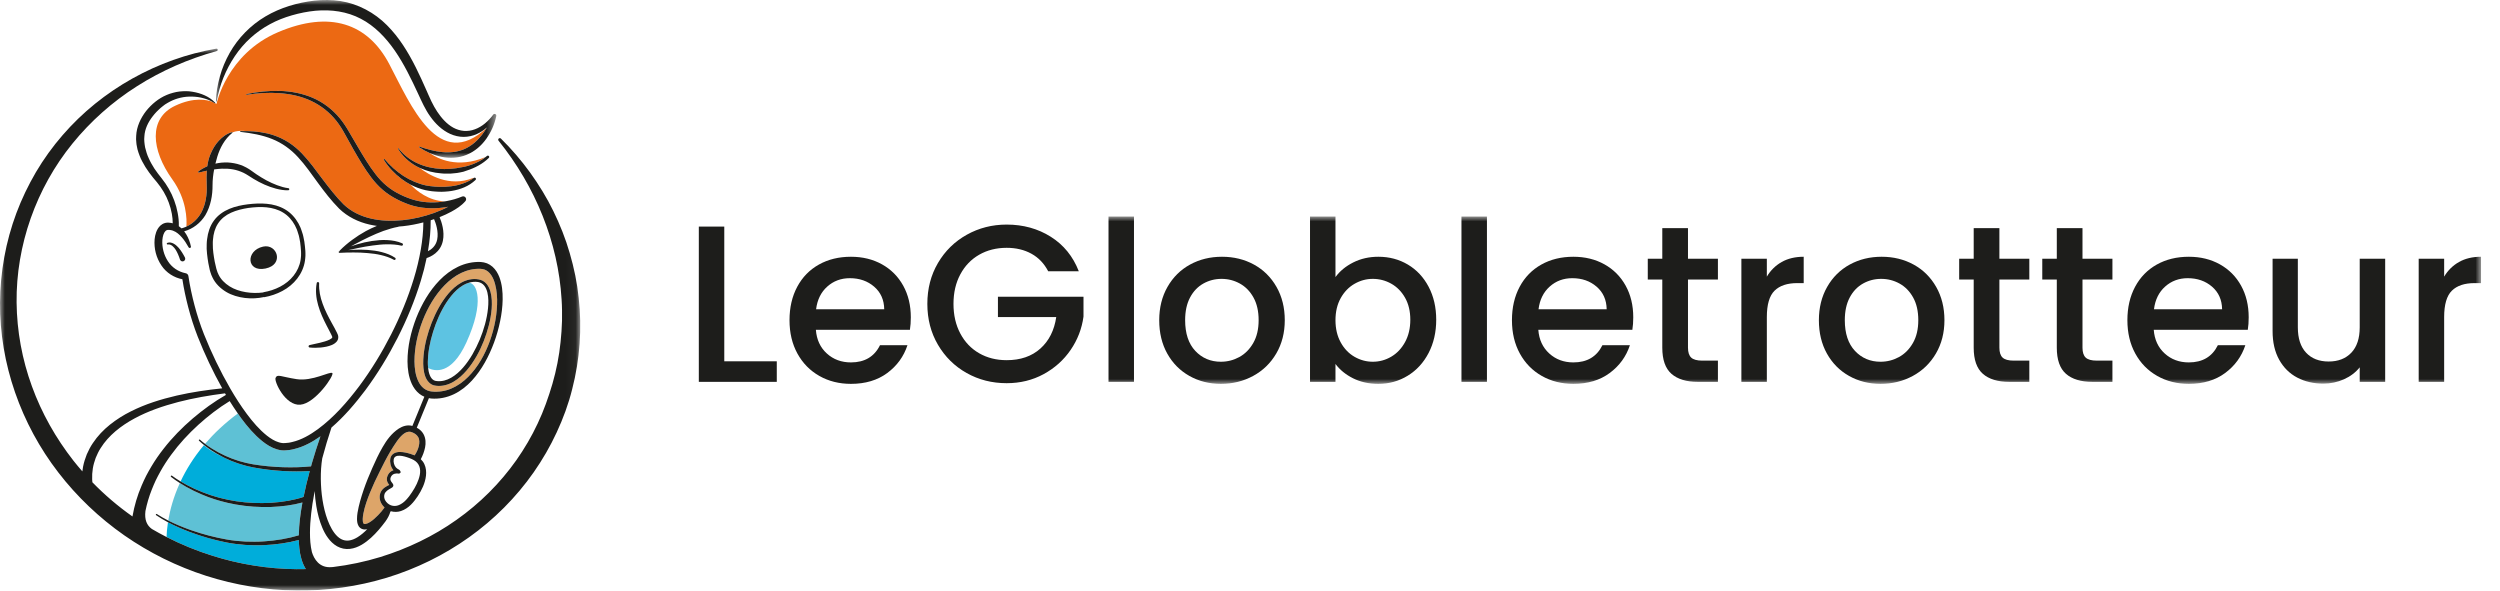<?xml version="1.0" encoding="UTF-8"?>
<svg width="254px" height="60px" viewBox="0 0 254 60" version="1.1" xmlns="http://www.w3.org/2000/svg" xmlns:xlink="http://www.w3.org/1999/xlink">
    <title>LOGO fr@1x</title>
    <defs>
        <polygon id="path-1" points="-7.02774153e-15 0 28.485 0 28.485 16.032 -7.02774153e-15 16.032"></polygon>
        <polygon id="path-3" points="8.71497428e-16 0 58.954 0 58.954 55.059 8.71497428e-16 55.059"></polygon>
        <polygon id="path-5" points="0 17 181.071 17 181.071 0 0 0"></polygon>
    </defs>
    <g id="LOGO-fr" stroke="none" stroke-width="1" fill="none" fill-rule="evenodd">
        <g id="Group-49" transform="translate(0, 0)">
            <path d="M21.811,10.488 L21.809,10.487 C21.743,10.441 21.674,10.4 21.605,10.359 C20.998,10.119 19.702,9.85 17.796,10.745 C15.076,12.023 15.354,15.227 17.507,18.225 C18.98,20.276 18.991,22.301 18.938,23.02 C19.135,22.924 19.328,22.821 19.5,22.688 C19.887,22.405 20.2,22.036 20.436,21.623 C20.892,20.781 21.044,19.79 21.002,18.808 L20.985,18.024 C20.991,17.798 21,17.57 21.011,17.341 C20.746,17.397 20.481,17.458 20.216,17.531 L20.21,17.532 C20.176,17.542 20.14,17.521 20.13,17.486 C20.123,17.46 20.133,17.433 20.154,17.417 C20.432,17.205 20.737,17.033 21.059,16.895 C21.119,16.479 21.211,16.064 21.379,15.671 C21.587,15.173 21.861,14.693 22.233,14.295 C22.602,13.902 23.05,13.566 23.572,13.431 C23.592,13.426 23.612,13.438 23.617,13.458 C23.618,13.461 23.615,13.463 23.615,13.466 C23.708,13.422 23.802,13.386 23.895,13.363 C24.213,13.283 24.638,13.281 25.098,13.322 C26,13.337 26.911,13.444 27.787,13.736 C28.334,13.912 28.858,14.167 29.345,14.479 C29.83,14.796 30.275,15.171 30.672,15.584 C31.468,16.413 32.115,17.338 32.785,18.223 C33.118,18.668 33.459,19.103 33.808,19.53 C34.154,19.951 34.524,20.384 34.896,20.751 C35.656,21.483 36.64,21.961 37.682,22.204 C38.726,22.45 39.826,22.478 40.908,22.368 C41.991,22.257 43.065,22.007 44.092,21.64 C44.589,21.46 45.076,21.252 45.537,21.004 C45.522,21.007 45.506,21.01 45.491,21.013 C44.918,21.12 44.334,21.172 43.748,21.161 C43.163,21.146 42.575,21.072 42.006,20.917 C41.723,20.843 41.439,20.745 41.173,20.632 L40.774,20.465 L40.381,20.276 C39.861,20.013 39.361,19.695 38.913,19.313 C38.464,18.933 38.068,18.497 37.721,18.037 C37.02,17.118 36.455,16.132 35.89,15.153 L35.068,13.672 C34.801,13.176 34.519,12.715 34.176,12.283 C33.835,11.854 33.446,11.464 33.019,11.122 C32.589,10.783 32.118,10.494 31.622,10.256 C30.624,9.787 29.522,9.543 28.409,9.468 C27.295,9.384 26.167,9.458 25.055,9.628 C25.035,9.631 25.016,9.617 25.013,9.597 C25.01,9.577 25.023,9.559 25.042,9.555 C26.149,9.332 27.282,9.202 28.421,9.234 C29.558,9.269 30.704,9.48 31.767,9.936 C32.83,10.388 33.778,11.113 34.518,12.005 C34.888,12.448 35.207,12.946 35.486,13.435 L36.339,14.893 C36.911,15.859 37.481,16.83 38.157,17.698 C38.823,18.578 39.658,19.279 40.641,19.752 L41.012,19.926 L41.394,20.082 C41.648,20.187 41.899,20.271 42.161,20.34 C42.68,20.482 43.22,20.55 43.761,20.565 C44.243,20.574 44.727,20.535 45.205,20.456 C43.558,20.414 42.319,19.383 41.723,18.764 C41.393,18.593 41.077,18.396 40.784,18.173 C40.074,17.637 39.456,16.989 38.995,16.235 C38.98,16.21 38.988,16.177 39.013,16.162 C39.036,16.148 39.065,16.153 39.082,16.174 L39.084,16.177 C39.63,16.84 40.283,17.413 40.99,17.879 C41.705,18.334 42.485,18.674 43.302,18.846 C43.896,18.953 44.515,19 45.126,18.979 L45.213,18.976 C45.413,18.968 45.612,18.952 45.809,18.928 C46.225,18.88 46.633,18.783 47.027,18.649 C47.408,18.52 47.788,18.334 48.1,18.105 C48.099,18.074 48.107,18.064 48.065,18.081 C45.633,19.071 43.491,17.719 42.652,17.063 C42.532,17.008 42.413,16.95 42.297,16.886 C41.536,16.458 40.873,15.852 40.435,15.111 C40.426,15.096 40.431,15.077 40.447,15.067 C40.461,15.059 40.479,15.063 40.488,15.075 C41.017,15.738 41.683,16.269 42.442,16.6 C43.192,16.945 44.011,17.121 44.831,17.162 C44.934,17.166 45.037,17.178 45.14,17.176 L45.448,17.166 C45.551,17.162 45.654,17.162 45.756,17.154 L46.063,17.121 L46.37,17.088 L46.673,17.03 C46.773,17.01 46.874,16.993 46.977,16.98 L47.279,16.917 C47.774,16.794 48.263,16.617 48.711,16.372 L49.322,15.959 C46.455,17.156 44.457,16.114 43.674,15.557 C43.292,15.391 42.929,15.191 42.588,14.962 C42.571,14.95 42.566,14.927 42.578,14.91 C42.588,14.895 42.606,14.89 42.621,14.895 C43.392,15.16 44.166,15.378 44.942,15.454 C45.715,15.53 46.488,15.446 47.174,15.146 C47.864,14.852 48.451,14.346 48.931,13.745 C49.117,13.511 49.284,13.257 49.441,12.996 C44.56,17.541 41.739,10.682 39.555,6.521 C37.371,2.359 33.497,1.04 28.263,3.266 C23.03,5.491 21.999,10.56 21.999,10.56 C21.999,10.56 21.951,10.526 21.862,10.477 C21.86,10.48 21.86,10.483 21.858,10.485 C21.845,10.497 21.826,10.498 21.811,10.488" id="Fill-1" fill="#EC6913"></path>
            <path d="M23.115,51.085 C22.219,50.878 21.34,50.6 20.497,50.237 C19.942,50.005 19.403,49.74 18.881,49.443 C18.675,49.326 18.472,49.204 18.272,49.078 C17.613,50.521 17.269,51.838 17.094,52.887 C17.828,53.261 18.597,53.574 19.373,53.849 C20.569,54.272 21.805,54.593 23.049,54.814 C23.67,54.928 24.301,54.983 24.93,55.023 C25.561,55.043 26.193,55.051 26.822,55.004 C28.019,54.924 29.228,54.731 30.361,54.387 C30.377,53.249 30.531,52.142 30.728,51.052 C29.677,51.342 28.621,51.461 27.552,51.508 C26.345,51.545 25.137,51.468 23.951,51.257 C23.949,51.256 23.946,51.256 23.944,51.255 C23.782,51.233 23.628,51.206 23.483,51.173 C23.361,51.147 23.238,51.117 23.115,51.085" id="Fill-3" fill="#5EC1D5"></path>
            <path d="M20.833,45.093 C21.059,45.263 21.293,45.423 21.531,45.573 C21.959,45.842 22.402,46.086 22.861,46.294 C23.776,46.718 24.748,47.014 25.738,47.181 C26.736,47.34 27.745,47.437 28.755,47.469 C29.705,47.498 30.666,47.478 31.601,47.383 C31.634,47.266 31.665,47.148 31.699,47.031 C31.965,46.121 32.25,45.221 32.56,44.326 C31.751,44.898 30.861,45.396 29.847,45.632 C29.71,45.659 29.578,45.702 29.437,45.715 L29.015,45.754 C28.881,45.775 28.713,45.755 28.565,45.745 C28.417,45.719 28.265,45.697 28.127,45.648 C27.558,45.478 27.084,45.168 26.658,44.83 C25.808,44.144 25.123,43.327 24.496,42.481 C24.382,42.326 24.275,42.166 24.165,42.008 C22.82,43.006 21.727,44.049 20.833,45.093" id="Fill-5" fill="#5EC1D5"></path>
            <path d="M21.095,45.543 C21.41,45.769 21.893,46.074 22.549,46.381 C22.165,46.182 21.791,45.965 21.432,45.726 C21.191,45.564 20.956,45.394 20.729,45.214 C20.722,45.222 20.715,45.23 20.708,45.239 C20.778,45.3 20.906,45.407 21.095,45.543" id="Fill-7" fill="#5EC1D5"></path>
            <path d="M20.589,50.011 C21.687,50.452 22.839,50.749 24.004,50.927 C25.172,51.105 26.357,51.15 27.532,51.085 C28.119,51.046 28.704,50.98 29.281,50.878 C29.81,50.782 30.348,50.656 30.841,50.488 C31.021,49.601 31.232,48.725 31.469,47.856 C30.551,47.916 29.646,47.907 28.737,47.856 C27.712,47.796 26.692,47.67 25.684,47.482 C24.671,47.283 23.686,46.952 22.765,46.495 C22.692,46.46 22.622,46.418 22.55,46.381 C21.892,46.074 21.41,45.769 21.095,45.543 C20.906,45.407 20.778,45.3 20.708,45.239 C19.659,46.491 18.9,47.739 18.348,48.912 C18.555,49.036 18.765,49.156 18.977,49.269 C19.499,49.548 20.038,49.796 20.589,50.011" id="Fill-9" fill="#00ADDA"></path>
            <path d="M23.944,51.255 C23.666,51.205 23.39,51.148 23.115,51.085 C23.238,51.117 23.361,51.147 23.483,51.174 C23.628,51.206 23.782,51.233 23.944,51.255" id="Fill-11" fill="#00ADDA"></path>
            <path d="M20.708,45.239 L20.708,45.239 C20.778,45.3 20.906,45.407 21.095,45.543 C20.906,45.407 20.778,45.3 20.708,45.239" id="Fill-13" fill="#00ADDA"></path>
            <path d="M22.55,46.381 L22.549,46.381 C21.893,46.074 21.41,45.769 21.095,45.543 C21.41,45.769 21.893,46.074 22.55,46.381" id="Fill-15" fill="#00ADDA"></path>
            <path d="M30.12,57.828 C30.439,57.831 30.757,57.826 31.075,57.818 C30.98,57.666 30.896,57.509 30.826,57.353 C30.509,56.619 30.412,55.883 30.37,55.169 C30.365,55.066 30.365,54.964 30.363,54.863 C29.201,55.175 28.029,55.329 26.843,55.385 C26.199,55.42 25.553,55.398 24.91,55.364 C24.268,55.31 23.626,55.24 22.995,55.111 C21.733,54.859 20.498,54.508 19.298,54.056 C18.536,53.767 17.785,53.444 17.064,53.062 C16.97,53.674 16.934,54.182 16.922,54.561 C18.419,55.326 19.982,55.962 21.586,56.465 C24.346,57.337 27.231,57.802 30.12,57.828" id="Fill-17" fill="#00ADDA"></path>
            <path d="M45.851,30.056 C45.161,30.904 44.655,31.904 44.265,32.934 C43.885,33.969 43.598,35.048 43.497,36.138 C43.461,36.559 43.451,36.984 43.498,37.393 C44.152,37.72 45.858,38.14 47.385,34.792 C49.263,30.677 48.468,28.731 47.629,28.729 C47.429,28.789 47.235,28.874 47.052,28.981 C46.59,29.25 46.195,29.634 45.851,30.056" id="Fill-19" fill="#5DC3E2"></path>
            <path d="M38.419,52.335 C38.654,52.096 38.873,51.829 39.07,51.561 C38.895,51.395 38.752,51.197 38.662,50.971 C38.585,50.775 38.561,50.548 38.584,50.341 C38.607,50.128 38.7,49.914 38.838,49.754 C38.975,49.591 39.144,49.476 39.31,49.385 C39.39,49.342 39.472,49.304 39.544,49.27 C39.465,49.164 39.354,49.013 39.32,48.836 C39.269,48.604 39.342,48.38 39.444,48.203 C39.546,48.016 39.729,47.867 39.927,47.789 C39.942,47.783 39.958,47.78 39.974,47.774 C39.963,47.761 39.951,47.75 39.94,47.737 C39.812,47.574 39.726,47.387 39.68,47.194 C39.636,47 39.62,46.803 39.656,46.596 C39.672,46.497 39.713,46.376 39.78,46.284 C39.846,46.19 39.936,46.112 40.033,46.057 C40.231,45.948 40.44,45.923 40.633,45.92 C40.828,45.917 41.013,45.946 41.195,45.982 C41.377,46.017 41.552,46.067 41.725,46.121 C41.858,46.165 41.989,46.209 42.124,46.265 C42.31,45.994 42.475,45.652 42.551,45.326 C42.631,44.993 42.633,44.654 42.484,44.405 C42.414,44.279 42.311,44.172 42.182,44.083 C42.058,43.998 41.887,43.92 41.746,43.883 C41.477,43.811 41.193,43.922 40.939,44.136 C40.685,44.35 40.458,44.634 40.255,44.937 C40.045,45.238 39.847,45.555 39.652,45.879 C39.266,46.531 38.922,47.22 38.575,47.917 C38.221,48.614 37.898,49.304 37.606,50.021 C37.319,50.732 37.051,51.463 36.915,52.195 C36.882,52.377 36.858,52.559 36.853,52.731 C36.847,52.9 36.869,53.072 36.917,53.156 C36.943,53.199 36.951,53.209 36.989,53.225 C37.023,53.239 37.074,53.243 37.138,53.234 C37.268,53.214 37.428,53.143 37.575,53.05 C37.877,52.864 38.156,52.604 38.419,52.335" id="Fill-21" fill="#DDA569"></path>
            <path d="M43.452,38.708 C43.252,38.437 43.156,38.136 43.091,37.842 C42.971,37.252 42.984,36.668 43.036,36.095 C43.152,34.95 43.445,33.839 43.861,32.778 C44.284,31.722 44.819,30.697 45.565,29.816 C45.942,29.381 46.376,28.981 46.895,28.699 C47.409,28.417 48.026,28.278 48.615,28.384 C48.767,28.409 48.919,28.457 49.059,28.531 C49.198,28.608 49.319,28.711 49.423,28.828 C49.628,29.065 49.75,29.349 49.83,29.633 C49.987,30.206 49.993,30.792 49.955,31.364 C49.859,32.509 49.556,33.618 49.14,34.68 C48.72,35.739 48.161,36.752 47.412,37.637 C47.034,38.075 46.601,38.479 46.084,38.782 C45.573,39.085 44.95,39.267 44.33,39.196 C44.182,39.187 43.988,39.14 43.838,39.051 C43.682,38.964 43.553,38.841 43.452,38.708 M45.852,39.476 C46.483,39.211 47.061,38.796 47.56,38.297 C48.563,37.291 49.28,35.998 49.768,34.645 C50.255,33.289 50.531,31.844 50.508,30.419 C50.492,29.711 50.391,29 50.137,28.381 C50.006,28.077 49.832,27.8 49.604,27.609 C49.49,27.515 49.367,27.441 49.233,27.39 C49.098,27.343 48.955,27.318 48.806,27.311 C48.13,27.287 47.455,27.44 46.841,27.739 C46.225,28.036 45.672,28.469 45.18,28.967 C44.199,29.972 43.469,31.233 42.947,32.559 C42.434,33.889 42.107,35.311 42.11,36.718 C42.118,37.415 42.213,38.12 42.489,38.714 C42.628,39.007 42.814,39.267 43.051,39.451 C43.285,39.636 43.568,39.749 43.878,39.78 C44.527,39.846 45.227,39.747 45.852,39.476" id="Fill-23" fill="#DDA569"></path>
            <g id="Group-27" transform="translate(21.941, 0)">
                <mask id="mask-2" fill="white">
                    <use xlink:href="#path-1"></use>
                </mask>
                <g id="Clip-26"></g>
                <path d="M0.031,10.327 C0.051,10.331 0.07,10.317 0.074,10.297 L0.075,10.294 C0.359,8.64 1.004,7.064 1.918,5.706 C2.829,4.342 4.06,3.226 5.48,2.461 C6.188,2.073 6.945,1.778 7.723,1.555 C8.501,1.331 9.304,1.17 10.107,1.092 C11.709,0.945 13.326,1.171 14.72,1.907 C16.12,2.632 17.259,3.821 18.184,5.16 C19.112,6.509 19.838,8.011 20.545,9.536 C20.896,10.287 21.248,11.108 21.772,11.832 C22.283,12.556 22.953,13.22 23.805,13.608 C24.231,13.798 24.698,13.906 25.166,13.909 C25.633,13.904 26.096,13.805 26.51,13.616 C26.892,13.446 27.231,13.213 27.533,12.943 C27.522,12.961 27.51,12.978 27.5,12.996 C27.343,13.257 27.175,13.511 26.99,13.745 C26.509,14.346 25.923,14.852 25.233,15.146 C24.547,15.446 23.774,15.53 23,15.454 C22.225,15.379 21.45,15.16 20.68,14.895 C20.664,14.89 20.646,14.895 20.637,14.91 C20.625,14.927 20.63,14.95 20.647,14.962 C20.988,15.19 21.351,15.391 21.733,15.556 C22.114,15.721 22.513,15.851 22.929,15.936 C23.755,16.102 24.664,16.067 25.476,15.724 C26.292,15.394 26.973,14.795 27.465,14.103 C27.959,13.405 28.306,12.633 28.478,11.8 L28.478,11.799 C28.498,11.731 28.475,11.654 28.415,11.609 C28.338,11.552 28.229,11.568 28.171,11.645 L28.163,11.656 C27.678,12.309 27.048,12.869 26.313,13.135 C25.95,13.275 25.563,13.325 25.188,13.299 C24.813,13.266 24.449,13.152 24.117,12.972 C23.45,12.605 22.921,12.004 22.48,11.346 C22.26,11.015 22.069,10.66 21.89,10.298 C21.717,9.941 21.548,9.54 21.377,9.159 C20.694,7.614 19.978,6.051 19.018,4.597 C18.54,3.872 17.992,3.179 17.365,2.552 C16.74,1.923 16.011,1.382 15.214,0.963 C14.417,0.544 13.55,0.25 12.664,0.109 C11.776,-0.027 10.879,-0.029 10.004,0.064 C8.263,0.271 6.552,0.769 5.03,1.669 C3.513,2.565 2.244,3.868 1.392,5.38 C0.967,6.138 0.628,6.938 0.399,7.766 C0.171,8.592 0.01,9.436 -7.02774153e-15,10.29 C-7.02774153e-15,10.308 0.013,10.324 0.031,10.327" id="Fill-25" fill="#1D1D1B" mask="url(#mask-2)"></path>
            </g>
            <path d="M49.672,15.858 C49.623,15.801 49.536,15.794 49.479,15.843 L49.475,15.847 C49.24,16.049 48.983,16.223 48.711,16.372 C48.263,16.617 47.774,16.794 47.279,16.917 L46.977,16.98 C46.875,16.993 46.773,17.01 46.673,17.03 L46.37,17.089 L46.063,17.121 L45.756,17.154 C45.654,17.162 45.551,17.162 45.448,17.166 L45.139,17.176 C45.037,17.178 44.934,17.166 44.831,17.162 C44.01,17.121 43.192,16.945 42.442,16.6 C41.683,16.269 41.017,15.738 40.488,15.075 C40.479,15.063 40.461,15.059 40.447,15.067 C40.431,15.077 40.426,15.096 40.435,15.111 C40.873,15.852 41.536,16.458 42.297,16.886 C42.413,16.95 42.532,17.008 42.652,17.063 C43.327,17.373 44.061,17.552 44.801,17.613 C44.91,17.622 45.019,17.637 45.129,17.639 L45.457,17.64 C45.567,17.639 45.677,17.642 45.786,17.638 L46.113,17.607 L46.441,17.574 L46.764,17.515 C46.872,17.495 46.98,17.476 47.086,17.446 L47.398,17.338 C48.23,17.073 49.032,16.665 49.664,16.044 C49.715,15.994 49.719,15.913 49.672,15.858" id="Fill-28" fill="#1D1D1B"></path>
            <path d="M48.141,18.076 L48.124,18.088 C48.116,18.094 48.107,18.099 48.1,18.104 C47.788,18.334 47.408,18.521 47.027,18.648 C46.632,18.783 46.225,18.88 45.809,18.928 C45.612,18.952 45.413,18.967 45.213,18.977 C45.184,18.978 45.155,18.978 45.126,18.979 C44.515,19 43.896,18.953 43.302,18.846 C42.485,18.674 41.705,18.334 40.99,17.878 C40.283,17.413 39.631,16.839 39.085,16.177 L39.082,16.174 C39.066,16.154 39.036,16.148 39.013,16.162 C38.988,16.177 38.98,16.21 38.996,16.235 C39.456,16.989 40.074,17.637 40.784,18.173 C41.078,18.396 41.393,18.593 41.723,18.764 C42.189,19.006 42.686,19.194 43.2,19.315 C43.422,19.352 43.645,19.405 43.867,19.428 C44.089,19.445 44.311,19.477 44.535,19.477 L44.871,19.486 L45.207,19.471 C45.431,19.463 45.655,19.431 45.877,19.401 C46.763,19.252 47.642,18.933 48.316,18.28 C48.364,18.234 48.371,18.157 48.33,18.102 C48.285,18.042 48.2,18.031 48.141,18.076" id="Fill-30" fill="#1D1D1B"></path>
            <path d="M30.586,25.974 C30.582,26.122 30.553,26.268 30.539,26.416 C30.448,27.001 30.191,27.55 29.827,28.012 C29.095,28.949 27.932,29.494 26.753,29.693 L26.756,29.713 C26.156,29.789 25.549,29.782 24.963,29.682 C24.378,29.585 23.807,29.399 23.322,29.092 C22.84,28.786 22.425,28.379 22.19,27.87 C22.132,27.743 22.071,27.617 22.037,27.48 C22.016,27.412 21.994,27.349 21.975,27.276 L21.924,27.052 L21.82,26.604 C21.79,26.455 21.768,26.304 21.741,26.154 C21.68,25.854 21.666,25.553 21.632,25.252 C21.629,24.953 21.605,24.651 21.637,24.357 C21.681,23.769 21.833,23.193 22.149,22.712 C22.461,22.23 22.933,21.853 23.479,21.61 C24.024,21.362 24.624,21.22 25.232,21.126 C25.846,21.047 26.463,21.003 27.069,21.063 C27.672,21.125 28.265,21.288 28.77,21.601 C29.278,21.909 29.678,22.366 29.961,22.889 L30.152,23.296 C30.209,23.434 30.245,23.582 30.294,23.725 C30.402,24.007 30.431,24.315 30.495,24.611 C30.546,24.912 30.553,25.221 30.584,25.525 C30.598,25.678 30.584,25.824 30.586,25.974 M30.921,24.544 C30.85,24.228 30.815,23.906 30.696,23.599 C30.642,23.445 30.601,23.288 30.536,23.137 L30.32,22.695 C30,22.121 29.539,21.611 28.966,21.276 C28.395,20.937 27.746,20.766 27.104,20.706 C26.459,20.643 25.815,20.681 25.185,20.757 C24.551,20.836 23.913,20.964 23.306,21.218 C22.704,21.47 22.126,21.863 21.728,22.421 C21.324,22.973 21.12,23.642 21.042,24.297 C20.994,24.627 20.997,24.955 20.997,25.283 C21.025,25.606 21.036,25.935 21.092,26.252 C21.117,26.411 21.137,26.572 21.166,26.73 L21.264,27.202 L21.313,27.438 C21.333,27.518 21.362,27.603 21.387,27.685 C21.431,27.853 21.505,28.011 21.578,28.169 C21.872,28.807 22.4,29.309 22.98,29.659 C23.567,30.009 24.226,30.188 24.879,30.273 C25.536,30.351 26.199,30.318 26.835,30.178 L26.839,30.197 C27.482,30.082 28.109,29.873 28.688,29.563 C29.268,29.256 29.792,28.829 30.199,28.302 C30.605,27.777 30.889,27.146 30.984,26.488 C31,26.323 31.029,26.159 31.032,25.994 C31.029,25.83 31.041,25.662 31.025,25.502 C30.99,25.183 30.978,24.861 30.921,24.544" id="Fill-32" fill="#1D1D1B"></path>
            <path d="M26.728,25.056 C24.936,25.458 25.028,27.683 26.976,27.281 C28.906,26.883 28.17,24.733 26.728,25.056" id="Fill-34" fill="#1D1D1B"></path>
            <path d="M18.129,25.152 C17.989,25.002 17.836,24.858 17.647,24.755 C17.459,24.657 17.236,24.583 16.998,24.677 C16.959,24.692 16.936,24.733 16.945,24.775 C16.954,24.822 17,24.852 17.047,24.842 L17.069,24.837 C17.202,24.81 17.378,24.878 17.504,24.981 C17.637,25.084 17.746,25.225 17.845,25.371 C17.939,25.524 18.023,25.683 18.094,25.851 C18.168,26.018 18.227,26.193 18.287,26.365 L18.291,26.378 C18.296,26.39 18.302,26.403 18.308,26.415 C18.379,26.548 18.545,26.598 18.677,26.526 C18.809,26.455 18.859,26.29 18.788,26.157 C18.693,25.981 18.601,25.806 18.491,25.638 C18.384,25.468 18.262,25.306 18.129,25.152" id="Fill-36" fill="#1D1D1B"></path>
            <path d="M33.479,34.507 C33.197,34.646 32.851,34.74 32.508,34.824 C32.163,34.911 31.806,34.982 31.452,35.06 L31.448,35.061 C31.397,35.072 31.357,35.115 31.351,35.17 C31.344,35.239 31.394,35.3 31.462,35.307 C31.839,35.347 32.212,35.341 32.589,35.308 C32.966,35.268 33.343,35.207 33.73,35.045 C33.826,34.998 33.923,34.951 34.021,34.878 C34.116,34.806 34.218,34.717 34.293,34.575 C34.37,34.437 34.388,34.251 34.352,34.103 L34.32,33.998 C34.308,33.962 34.299,33.949 34.288,33.924 L34.227,33.788 C34.058,33.439 33.878,33.125 33.702,32.806 C33.352,32.171 33.021,31.535 32.782,30.866 C32.535,30.201 32.393,29.503 32.424,28.792 L32.425,28.787 C32.427,28.727 32.385,28.672 32.324,28.66 C32.257,28.648 32.192,28.692 32.179,28.759 C32.037,29.505 32.114,30.289 32.325,31.012 C32.529,31.742 32.849,32.425 33.186,33.081 C33.351,33.41 33.537,33.731 33.682,34.044 C33.711,34.112 33.762,34.221 33.762,34.237 C33.765,34.267 33.763,34.273 33.754,34.297 C33.738,34.347 33.615,34.443 33.479,34.507" id="Fill-38" fill="#1D1D1B"></path>
            <path d="M30.139,38.522 C28.531,38.275 28.181,37.966 27.996,38.398 C27.842,38.755 28.985,41.242 30.509,41.118 C32.034,40.995 33.992,38.11 33.765,37.904 C33.538,37.698 31.746,38.769 30.139,38.522" id="Fill-40" fill="#1D1D1B"></path>
            <path d="M45.851,30.056 C46.195,29.634 46.59,29.25 47.052,28.981 C47.235,28.874 47.429,28.789 47.629,28.729 C47.935,28.638 48.255,28.605 48.572,28.652 C48.821,28.697 49.04,28.824 49.196,29.02 C49.354,29.214 49.454,29.46 49.518,29.716 C49.643,30.233 49.635,30.788 49.581,31.331 C49.47,32.422 49.158,33.497 48.738,34.516 C48.308,35.53 47.773,36.51 47.061,37.333 C46.705,37.742 46.302,38.109 45.847,38.372 C45.394,38.636 44.882,38.774 44.381,38.717 C44.139,38.704 43.977,38.601 43.833,38.42 C43.696,38.239 43.61,37.995 43.553,37.743 C43.529,37.628 43.512,37.511 43.498,37.393 C43.451,36.984 43.461,36.559 43.497,36.138 C43.598,35.048 43.885,33.969 44.265,32.934 C44.655,31.904 45.161,30.904 45.851,30.056 M43.452,38.708 C43.553,38.841 43.682,38.963 43.838,39.051 C43.988,39.14 44.182,39.187 44.33,39.196 C44.95,39.267 45.573,39.085 46.084,38.782 C46.601,38.479 47.035,38.075 47.412,37.637 C48.161,36.752 48.72,35.739 49.14,34.68 C49.555,33.618 49.86,32.509 49.955,31.363 C49.993,30.792 49.987,30.206 49.83,29.633 C49.75,29.349 49.628,29.065 49.423,28.828 C49.319,28.712 49.198,28.608 49.059,28.531 C48.919,28.457 48.767,28.409 48.615,28.384 C48.026,28.279 47.409,28.417 46.895,28.7 C46.376,28.981 45.942,29.381 45.565,29.816 C44.819,30.698 44.284,31.722 43.861,32.779 C43.445,33.839 43.152,34.95 43.036,36.095 C42.984,36.668 42.971,37.252 43.091,37.842 C43.156,38.136 43.252,38.437 43.452,38.708" id="Fill-42" fill="#1D1D1B"></path>
            <path d="M40.534,47.707 C40.533,47.706 40.528,47.706 40.52,47.705 C40.52,47.705 40.52,47.705 40.521,47.706 L40.523,47.706 L40.534,47.707 Z" id="Fill-44" fill="#1D1D1B"></path>
            <g id="Group-48" transform="translate(0, 4.941)">
                <mask id="mask-4" fill="white">
                    <use xlink:href="#path-3"></use>
                </mask>
                <g id="Clip-47"></g>
                <path d="M14.777,46.977 C14.926,46.241 15.137,45.516 15.417,44.814 C15.533,44.497 15.681,44.192 15.816,43.881 C15.97,43.58 16.115,43.272 16.287,42.979 C16.616,42.385 16.988,41.811 17.394,41.261 C18.2,40.155 19.138,39.14 20.158,38.213 C21.142,37.323 22.215,36.493 23.335,35.81 C23.598,36.236 23.877,36.655 24.165,37.068 C24.275,37.226 24.382,37.386 24.497,37.541 C25.123,38.386 25.808,39.203 26.658,39.889 C27.084,40.227 27.558,40.537 28.127,40.708 C28.265,40.757 28.417,40.778 28.565,40.805 C28.713,40.814 28.881,40.834 29.015,40.814 L29.437,40.775 C29.578,40.761 29.71,40.718 29.847,40.691 C30.861,40.456 31.751,39.957 32.56,39.385 C32.25,40.28 31.965,41.18 31.699,42.091 C31.665,42.207 31.634,42.325 31.601,42.442 C30.666,42.537 29.705,42.557 28.755,42.528 C27.745,42.497 26.736,42.399 25.738,42.24 C24.748,42.073 23.776,41.777 22.861,41.354 C22.402,41.145 21.959,40.901 21.531,40.633 C21.293,40.482 21.059,40.322 20.833,40.153 C20.655,40.019 20.482,39.88 20.318,39.733 L20.315,39.73 C20.286,39.705 20.243,39.707 20.216,39.735 C20.19,39.763 20.191,39.807 20.219,39.834 C20.383,39.989 20.555,40.134 20.73,40.273 C20.957,40.453 21.191,40.623 21.432,40.785 C21.791,41.025 22.165,41.242 22.549,41.44 L22.55,41.44 C22.622,41.478 22.692,41.519 22.765,41.555 C23.686,42.012 24.671,42.342 25.685,42.541 C26.692,42.729 27.712,42.856 28.737,42.915 C29.646,42.967 30.551,42.975 31.469,42.916 C31.232,43.784 31.021,44.661 30.841,45.548 C30.348,45.715 29.81,45.841 29.281,45.937 C28.704,46.04 28.119,46.106 27.532,46.144 C26.357,46.209 25.172,46.164 24.004,45.986 C22.839,45.808 21.687,45.511 20.589,45.07 C20.038,44.856 19.499,44.607 18.977,44.328 C18.765,44.215 18.555,44.096 18.348,43.972 C18.047,43.791 17.752,43.6 17.473,43.391 L17.47,43.389 C17.437,43.364 17.389,43.37 17.364,43.403 C17.337,43.437 17.343,43.485 17.376,43.511 C17.665,43.738 17.965,43.943 18.272,44.137 C18.472,44.263 18.675,44.386 18.881,44.503 C19.403,44.799 19.943,45.065 20.497,45.296 C21.34,45.659 22.219,45.938 23.115,46.144 L23.115,46.144 C23.39,46.208 23.666,46.265 23.944,46.315 L23.944,46.315 C23.946,46.315 23.949,46.316 23.951,46.316 C25.137,46.527 26.345,46.605 27.552,46.568 C28.62,46.52 29.677,46.402 30.728,46.112 C30.531,47.202 30.377,48.308 30.361,49.446 C29.228,49.79 28.019,49.983 26.822,50.063 C26.193,50.111 25.561,50.102 24.93,50.082 C24.301,50.043 23.67,49.988 23.049,49.874 C21.805,49.653 20.569,49.331 19.373,48.909 C18.597,48.634 17.828,48.321 17.094,47.947 C16.698,47.746 16.313,47.528 15.942,47.288 L15.937,47.285 C15.906,47.265 15.864,47.273 15.842,47.304 C15.821,47.336 15.829,47.379 15.861,47.401 C16.25,47.664 16.652,47.903 17.064,48.122 C17.785,48.504 18.536,48.827 19.298,49.115 C20.498,49.568 21.733,49.918 22.995,50.17 C23.627,50.299 24.268,50.37 24.91,50.423 C25.553,50.458 26.199,50.48 26.843,50.445 C28.029,50.389 29.201,50.235 30.363,49.922 C30.365,50.024 30.366,50.126 30.37,50.228 C30.412,50.942 30.509,51.679 30.826,52.412 C30.896,52.569 30.98,52.725 31.075,52.878 C30.757,52.886 30.439,52.891 30.121,52.887 C27.231,52.862 24.346,52.397 21.586,51.524 C19.982,51.022 18.419,50.385 16.922,49.62 C16.416,49.362 15.918,49.089 15.428,48.802 C14.923,48.44 14.665,47.872 14.777,46.977 M13.458,47.532 C11.996,46.504 10.63,45.34 9.385,44.057 C9.374,43.959 9.366,43.861 9.364,43.763 C9.348,43.395 9.372,43.025 9.43,42.659 C9.489,42.294 9.595,41.936 9.721,41.586 C9.865,41.243 10.019,40.901 10.227,40.585 C11.027,39.301 12.29,38.315 13.669,37.571 C15.054,36.821 16.575,36.306 18.12,35.901 C19.67,35.501 21.256,35.228 22.853,35.023 L22.856,35.023 C22.858,35.022 22.859,35.021 22.861,35.021 C22.892,35.074 22.924,35.127 22.955,35.181 C21.744,35.873 20.642,36.676 19.591,37.568 C18.504,38.499 17.493,39.527 16.609,40.667 C16.163,41.234 15.751,41.83 15.381,42.453 C15.189,42.761 15.023,43.085 14.849,43.404 C14.693,43.732 14.524,44.055 14.39,44.395 C13.956,45.394 13.647,46.451 13.458,47.532 M44.416,19.406 C44.28,20.064 43.823,20.412 43.475,20.586 C43.48,20.563 43.485,20.539 43.489,20.516 C43.662,19.505 43.767,18.476 43.758,17.438 C43.873,17.402 43.987,17.364 44.101,17.325 C44.266,17.705 44.585,18.589 44.416,19.406 M42.651,43.311 C42.529,43.923 42.226,44.523 41.855,45.076 C41.766,45.217 41.662,45.35 41.566,45.488 C41.462,45.61 41.365,45.741 41.255,45.852 C41.041,46.085 40.791,46.263 40.53,46.375 C40.268,46.484 39.985,46.496 39.724,46.4 C39.465,46.305 39.234,46.094 39.109,45.844 C38.992,45.599 38.997,45.288 39.166,45.075 C39.249,44.964 39.368,44.869 39.505,44.785 C39.574,44.742 39.645,44.704 39.727,44.659 C39.768,44.635 39.809,44.616 39.872,44.565 C39.915,44.532 39.975,44.445 39.963,44.35 C39.959,44.319 39.95,44.29 39.939,44.263 L39.912,44.213 C39.844,44.11 39.794,44.061 39.753,43.996 C39.713,43.936 39.685,43.877 39.671,43.818 C39.642,43.704 39.677,43.568 39.753,43.448 C39.824,43.329 39.931,43.248 40.06,43.201 C40.125,43.18 40.196,43.168 40.267,43.164 C40.303,43.162 40.34,43.161 40.376,43.164 L40.429,43.17 L40.454,43.174 L40.466,43.177 L40.471,43.178 C40.476,43.18 40.554,43.188 40.61,43.154 C40.672,43.12 40.703,43.06 40.712,43.027 C40.699,42.988 40.682,42.928 40.64,42.87 C40.607,42.822 40.562,42.789 40.521,42.765 L40.516,42.765 L40.52,42.765 C40.509,42.758 40.498,42.75 40.489,42.746 L40.39,42.692 C40.332,42.653 40.278,42.609 40.229,42.556 C40.134,42.449 40.068,42.311 40.027,42.165 C39.986,42.02 39.975,41.86 40.004,41.722 C40.027,41.585 40.097,41.495 40.209,41.432 C40.32,41.369 40.472,41.352 40.627,41.361 C40.782,41.367 40.944,41.4 41.104,41.44 C41.264,41.481 41.424,41.536 41.582,41.595 C41.738,41.654 41.906,41.721 42.032,41.796 C42.3,41.946 42.501,42.166 42.6,42.432 C42.702,42.697 42.708,43.005 42.651,43.311 M36.989,48.284 C36.951,48.269 36.943,48.259 36.917,48.216 C36.869,48.131 36.847,47.96 36.853,47.79 C36.858,47.618 36.882,47.436 36.915,47.254 C37.051,46.522 37.319,45.792 37.606,45.08 C37.898,44.364 38.221,43.674 38.575,42.976 C38.921,42.28 39.266,41.59 39.652,40.939 C39.847,40.615 40.045,40.297 40.254,39.997 C40.458,39.694 40.685,39.41 40.939,39.196 C41.193,38.981 41.477,38.87 41.746,38.942 C41.887,38.98 42.058,39.057 42.182,39.143 C42.311,39.231 42.414,39.338 42.484,39.465 C42.633,39.714 42.631,40.052 42.551,40.385 C42.476,40.711 42.31,41.053 42.124,41.324 C41.989,41.269 41.858,41.224 41.725,41.18 C41.552,41.126 41.377,41.076 41.195,41.041 C41.013,41.006 40.828,40.977 40.633,40.979 C40.44,40.982 40.231,41.007 40.033,41.117 C39.936,41.171 39.846,41.249 39.78,41.344 C39.713,41.435 39.673,41.556 39.656,41.656 C39.62,41.862 39.636,42.06 39.68,42.253 C39.726,42.446 39.812,42.633 39.94,42.796 C39.951,42.809 39.963,42.821 39.974,42.834 C39.958,42.839 39.942,42.842 39.927,42.849 C39.729,42.927 39.546,43.075 39.444,43.262 C39.342,43.44 39.269,43.664 39.32,43.896 C39.354,44.073 39.465,44.223 39.544,44.329 C39.472,44.364 39.39,44.402 39.31,44.445 C39.144,44.535 38.975,44.65 38.838,44.813 C38.7,44.974 38.607,45.188 38.584,45.401 C38.561,45.607 38.585,45.834 38.662,46.031 C38.752,46.257 38.895,46.455 39.07,46.62 C38.873,46.889 38.654,47.156 38.419,47.394 C38.156,47.664 37.877,47.923 37.575,48.109 C37.428,48.202 37.268,48.274 37.138,48.293 C37.074,48.302 37.023,48.299 36.989,48.284 M42.11,31.777 C42.107,30.371 42.434,28.948 42.947,27.619 C43.469,26.293 44.199,25.032 45.181,24.026 C45.671,23.528 46.225,23.095 46.841,22.798 C47.455,22.5 48.13,22.347 48.806,22.371 C48.955,22.378 49.098,22.402 49.233,22.449 C49.367,22.501 49.49,22.575 49.604,22.669 C49.832,22.859 50.006,23.136 50.137,23.44 C50.391,24.059 50.492,24.771 50.508,25.479 C50.531,26.904 50.255,28.349 49.768,29.705 C49.28,31.058 48.563,32.351 47.56,33.356 C47.061,33.856 46.483,34.27 45.852,34.536 C45.227,34.806 44.527,34.906 43.877,34.839 C43.568,34.809 43.285,34.695 43.051,34.511 C42.814,34.327 42.628,34.067 42.489,33.773 C42.213,33.18 42.117,32.475 42.11,31.777 M58.797,25.334 C58.64,23.791 58.321,22.272 57.889,20.792 C57.466,19.31 56.891,17.877 56.218,16.501 C55.548,15.123 54.741,13.819 53.853,12.584 C52.959,11.352 51.972,10.195 50.892,9.139 C50.834,9.083 50.741,9.077 50.677,9.129 C50.608,9.185 50.597,9.286 50.653,9.356 C54.399,14.001 56.712,19.687 57.058,25.482 C57.11,26.205 57.11,26.93 57.101,27.653 C57.076,28.375 57.033,29.096 56.954,29.813 C56.807,31.248 56.529,32.667 56.129,34.049 C55.723,35.429 55.245,36.79 54.627,38.088 C54.019,39.39 53.289,40.633 52.464,41.809 C50.807,44.156 48.739,46.212 46.388,47.871 C44.041,49.54 41.408,50.795 38.655,51.649 C37.087,52.13 35.473,52.468 33.842,52.668 C33.801,52.67 33.76,52.673 33.714,52.677 C32.427,52.802 31.9,51.819 31.692,51.159 C31.614,50.836 31.561,50.495 31.531,50.149 C31.427,48.88 31.552,47.552 31.747,46.243 C31.812,45.812 31.889,45.381 31.972,44.951 C32,45.469 32.055,45.986 32.141,46.5 C32.266,47.238 32.449,47.972 32.75,48.683 C32.9,49.038 33.082,49.388 33.324,49.713 C33.562,50.038 33.863,50.345 34.25,50.564 C34.445,50.67 34.657,50.754 34.881,50.799 C35.104,50.84 35.334,50.853 35.554,50.826 C35.997,50.777 36.393,50.609 36.743,50.408 C37.44,49.995 37.991,49.45 38.486,48.882 C38.948,48.316 39.455,47.776 39.66,47.052 C39.678,47.035 39.695,47.017 39.713,47 C40.049,47.098 40.419,47.088 40.743,46.978 C41.542,46.708 42.05,46.052 42.445,45.468 C42.842,44.857 43.188,44.177 43.279,43.397 C43.322,43.013 43.294,42.592 43.113,42.211 C43.026,42.023 42.9,41.855 42.752,41.714 C42.96,41.324 43.097,40.947 43.188,40.521 C43.272,40.098 43.269,39.6 43.025,39.16 C42.905,38.943 42.729,38.762 42.536,38.63 C42.472,38.587 42.409,38.551 42.345,38.517 L43.577,35.511 C43.65,35.525 43.724,35.541 43.797,35.548 C44.609,35.617 45.4,35.448 46.111,35.113 C46.82,34.777 47.429,34.282 47.944,33.726 C48.972,32.601 49.675,31.254 50.196,29.86 C50.456,29.161 50.657,28.442 50.809,27.71 C50.962,26.98 51.058,26.234 51.07,25.477 C51.078,24.723 51.016,23.949 50.731,23.199 C50.582,22.828 50.372,22.458 50.043,22.164 C49.878,22.02 49.687,21.898 49.479,21.813 C49.27,21.733 49.05,21.69 48.833,21.676 C48.04,21.642 47.242,21.821 46.536,22.161 C45.828,22.499 45.206,22.979 44.67,23.526 C43.601,24.629 42.844,25.966 42.29,27.362 C41.75,28.765 41.401,30.251 41.401,31.783 C41.411,32.546 41.504,33.333 41.846,34.077 C42.02,34.444 42.266,34.801 42.61,35.07 C42.762,35.192 42.934,35.289 43.114,35.367 L41.899,38.334 C41.662,38.265 41.4,38.266 41.165,38.321 C40.924,38.379 40.709,38.482 40.517,38.602 C39.764,39.103 39.277,39.786 38.875,40.484 C38.471,41.183 38.135,41.904 37.82,42.624 C37.504,43.339 37.2,44.083 36.944,44.832 C36.69,45.586 36.458,46.346 36.323,47.156 C36.293,47.36 36.271,47.567 36.272,47.786 C36.278,48.004 36.285,48.239 36.43,48.499 C36.499,48.627 36.645,48.756 36.793,48.805 C36.942,48.862 37.092,48.862 37.221,48.844 C37.255,48.838 37.286,48.829 37.318,48.821 C37.001,49.144 36.663,49.434 36.3,49.655 C36.025,49.819 35.736,49.941 35.455,49.975 C35.174,50.011 34.905,49.962 34.655,49.828 C34.148,49.556 33.763,48.97 33.479,48.36 C33.193,47.739 32.998,47.06 32.859,46.369 C32.722,45.677 32.64,44.969 32.61,44.259 C32.579,43.549 32.592,42.835 32.671,42.13 C32.69,41.963 32.713,41.796 32.74,41.63 C33.021,40.577 33.332,39.528 33.676,38.5 C34.975,37.377 36.087,36.071 37.108,34.717 C38.356,33.035 39.447,31.245 40.395,29.383 C41.341,27.521 42.148,25.584 42.756,23.578 C42.99,22.823 43.185,22.055 43.344,21.278 C43.745,21.151 44.751,20.718 44.997,19.526 C45.196,18.567 44.857,17.581 44.66,17.121 C45.07,16.958 45.473,16.774 45.864,16.562 C46.368,16.28 46.867,15.979 47.287,15.492 C47.357,15.409 47.38,15.291 47.334,15.184 C47.271,15.034 47.097,14.964 46.947,15.027 L46.932,15.034 C46.455,15.236 45.912,15.388 45.382,15.487 C45.323,15.498 45.264,15.506 45.206,15.516 C44.727,15.594 44.243,15.634 43.761,15.624 C43.219,15.61 42.68,15.541 42.161,15.399 C41.899,15.33 41.648,15.246 41.394,15.142 L41.012,14.986 L40.641,14.812 C39.658,14.338 38.823,13.638 38.158,12.758 C37.481,11.889 36.911,10.919 36.339,9.953 L35.486,8.495 C35.207,8.005 34.888,7.508 34.518,7.065 C33.778,6.172 32.83,5.448 31.767,4.995 C30.704,4.54 29.558,4.329 28.421,4.294 C27.282,4.262 26.149,4.391 25.042,4.615 C25.023,4.618 25.01,4.637 25.013,4.657 C25.016,4.677 25.035,4.691 25.055,4.688 C26.167,4.518 27.295,4.443 28.409,4.527 C29.522,4.603 30.624,4.846 31.622,5.316 C32.118,5.554 32.589,5.842 33.018,6.182 C33.446,6.524 33.835,6.913 34.176,7.343 C34.519,7.775 34.801,8.236 35.068,8.731 L35.89,10.212 C36.454,11.191 37.02,12.177 37.721,13.096 C38.068,13.556 38.464,13.993 38.913,14.373 C39.361,14.754 39.861,15.073 40.381,15.335 L40.774,15.524 L41.173,15.692 C41.439,15.805 41.723,15.902 42.006,15.976 C42.575,16.131 43.163,16.205 43.748,16.22 C44.334,16.232 44.918,16.18 45.491,16.073 C45.506,16.07 45.522,16.066 45.537,16.063 C45.076,16.311 44.589,16.52 44.092,16.699 C43.065,17.067 41.991,17.316 40.908,17.428 C39.826,17.538 38.726,17.51 37.682,17.263 C36.64,17.021 35.656,16.543 34.896,15.81 C34.524,15.443 34.154,15.01 33.808,14.59 C33.459,14.163 33.118,13.727 32.785,13.282 C32.115,12.397 31.468,11.472 30.672,10.643 C30.275,10.231 29.829,9.855 29.345,9.538 C28.857,9.227 28.334,8.972 27.787,8.795 C26.91,8.503 26.001,8.397 25.098,8.382 C24.875,8.378 24.653,8.378 24.432,8.385 C24.414,8.386 24.398,8.4 24.396,8.418 C24.394,8.439 24.409,8.457 24.429,8.459 C25.537,8.582 26.637,8.775 27.647,9.181 C28.657,9.584 29.541,10.222 30.274,11.023 C31.015,11.818 31.64,12.737 32.302,13.641 C32.966,14.55 33.647,15.435 34.463,16.262 C35.313,17.085 36.41,17.618 37.54,17.872 C37.789,17.93 38.041,17.974 38.293,18.01 C37.91,18.162 37.541,18.342 37.18,18.533 C36.692,18.801 36.226,19.102 35.781,19.43 C35.335,19.757 34.914,20.114 34.525,20.511 C34.507,20.53 34.502,20.556 34.505,20.582 C34.495,20.584 34.486,20.585 34.476,20.587 C34.435,20.594 34.406,20.63 34.408,20.672 C34.411,20.717 34.449,20.752 34.494,20.749 L34.496,20.749 C34.968,20.722 35.444,20.71 35.917,20.711 C36.389,20.713 36.862,20.723 37.331,20.77 C37.799,20.808 38.267,20.868 38.72,20.977 C39.172,21.084 39.615,21.23 40.015,21.454 L40.019,21.456 C40.073,21.486 40.142,21.47 40.178,21.418 C40.215,21.363 40.201,21.288 40.146,21.25 C39.733,20.969 39.265,20.798 38.794,20.674 C38.321,20.546 37.837,20.493 37.356,20.451 C36.873,20.418 36.391,20.414 35.911,20.437 C35.732,20.446 35.554,20.459 35.376,20.474 C35.71,20.4 36.044,20.327 36.377,20.257 C36.868,20.159 37.358,20.065 37.851,20.002 C38.342,19.936 38.836,19.883 39.326,19.88 C39.816,19.879 40.304,19.904 40.779,20.019 L40.784,20.02 C40.843,20.035 40.906,20.006 40.931,19.948 C40.96,19.883 40.931,19.808 40.866,19.779 C40.381,19.564 39.853,19.476 39.333,19.451 C38.811,19.421 38.294,19.473 37.785,19.544 C37.275,19.621 36.774,19.735 36.283,19.881 C36.07,19.943 35.86,20.013 35.652,20.087 C35.788,20.014 35.923,19.94 36.058,19.867 C36.534,19.616 37.007,19.364 37.49,19.141 C37.971,18.915 38.457,18.703 38.948,18.524 C39.442,18.352 39.937,18.2 40.443,18.105 L40.454,18.103 C40.48,18.098 40.504,18.087 40.528,18.075 C40.676,18.064 40.824,18.051 40.971,18.036 C41.662,17.961 42.343,17.829 43.013,17.654 C43.006,18.567 42.912,19.483 42.757,20.391 C42.582,21.392 42.348,22.387 42.046,23.364 C41.452,25.319 40.662,27.219 39.733,29.047 C38.803,30.873 37.732,32.63 36.513,34.273 C35.287,35.903 33.924,37.459 32.304,38.657 C31.498,39.249 30.615,39.755 29.68,39.969 C29.563,39.991 29.447,40.031 29.33,40.04 L28.98,40.073 C28.857,40.092 28.764,40.073 28.656,40.07 C28.55,40.049 28.443,40.038 28.337,39.999 C27.909,39.876 27.494,39.617 27.112,39.315 C26.346,38.702 25.68,37.926 25.075,37.112 C24.468,36.297 23.917,35.432 23.402,34.547 C22.376,32.773 21.483,30.913 20.721,29.009 C20.347,28.061 20.03,27.087 19.769,26.098 C19.507,25.111 19.288,24.1 19.141,23.102 C19.121,22.967 19.018,22.852 18.876,22.822 L18.866,22.821 L18.864,22.82 C18.111,22.668 17.465,22.234 17.06,21.599 C16.65,20.975 16.444,20.182 16.497,19.44 C16.513,19.257 16.543,19.077 16.596,18.915 C16.649,18.755 16.727,18.613 16.816,18.527 C16.862,18.49 16.904,18.455 16.952,18.44 C16.976,18.431 16.999,18.422 17.027,18.422 C17.041,18.42 17.05,18.416 17.068,18.415 L17.129,18.418 C17.211,18.42 17.294,18.417 17.373,18.441 C17.413,18.45 17.455,18.454 17.494,18.467 L17.612,18.512 C17.932,18.627 18.223,18.884 18.48,19.179 C18.74,19.474 18.963,19.827 19.161,20.184 L19.166,20.193 C19.192,20.238 19.244,20.265 19.298,20.254 C19.366,20.242 19.41,20.176 19.397,20.109 C19.313,19.669 19.155,19.255 18.92,18.863 C18.857,18.761 18.787,18.66 18.711,18.562 C19.602,18.317 20.369,17.716 20.858,16.931 C21.41,15.993 21.604,14.903 21.595,13.857 C21.595,13.316 21.658,12.787 21.757,12.271 C22.019,12.236 22.28,12.208 22.539,12.198 C22.922,12.184 23.303,12.203 23.674,12.269 C24.045,12.335 24.402,12.457 24.742,12.617 C24.913,12.698 25.073,12.797 25.234,12.899 C25.41,13.01 25.581,13.127 25.76,13.232 C26.115,13.448 26.485,13.641 26.865,13.811 C27.246,13.98 27.639,14.121 28.043,14.228 C28.449,14.33 28.856,14.406 29.291,14.392 C29.343,14.39 29.388,14.351 29.394,14.298 C29.401,14.239 29.359,14.186 29.3,14.178 L29.288,14.177 C28.911,14.132 28.521,14.013 28.153,13.876 C27.782,13.739 27.424,13.568 27.073,13.385 C26.725,13.194 26.386,12.989 26.056,12.768 C25.891,12.659 25.733,12.538 25.57,12.424 C25.396,12.296 25.212,12.178 25.02,12.076 C24.636,11.87 24.219,11.72 23.789,11.645 C23.576,11.601 23.36,11.582 23.144,11.566 C22.928,11.56 22.712,11.566 22.498,11.584 C22.291,11.606 22.087,11.64 21.885,11.685 C21.944,11.448 22.008,11.213 22.077,10.982 C22.356,10.074 22.814,9.201 23.6,8.559 L23.605,8.555 C23.613,8.548 23.615,8.536 23.615,8.525 C23.615,8.522 23.618,8.52 23.617,8.517 C23.612,8.497 23.592,8.485 23.572,8.491 C23.05,8.625 22.602,8.962 22.233,9.355 C21.861,9.752 21.587,10.232 21.379,10.73 C21.211,11.124 21.119,11.538 21.059,11.954 C20.737,12.092 20.432,12.264 20.154,12.477 C20.133,12.493 20.123,12.519 20.13,12.546 C20.14,12.581 20.176,12.601 20.21,12.592 L20.216,12.59 C20.481,12.518 20.747,12.457 21.011,12.401 C21,12.629 20.991,12.857 20.985,13.084 L21.002,13.868 C21.045,14.849 20.892,15.841 20.436,16.682 C20.2,17.096 19.887,17.465 19.501,17.747 C19.328,17.881 19.135,17.984 18.938,18.079 C18.919,18.088 18.9,18.099 18.88,18.109 C18.739,18.168 18.588,18.221 18.441,18.261 C18.355,18.179 18.262,18.102 18.161,18.033 C18.163,18.024 18.168,18.016 18.168,18.007 C18.183,17.535 18.132,17.117 18.05,16.684 C17.972,16.257 17.856,15.836 17.703,15.43 C17.409,14.613 16.965,13.853 16.424,13.177 L16.044,12.688 C15.92,12.527 15.809,12.358 15.691,12.194 C15.476,11.855 15.273,11.508 15.116,11.146 C14.943,10.789 14.837,10.413 14.745,10.042 L14.699,9.76 C14.681,9.667 14.668,9.573 14.667,9.48 L14.652,9.198 L14.669,8.92 C14.708,8.174 15.045,7.476 15.515,6.874 C15.623,6.715 15.768,6.581 15.892,6.432 C16.021,6.288 16.174,6.169 16.31,6.032 C16.455,5.905 16.612,5.794 16.764,5.675 C16.93,5.581 17.086,5.465 17.26,5.385 C17.941,5.03 18.72,4.85 19.515,4.872 C19.911,4.883 20.314,4.932 20.701,5.047 C21.015,5.132 21.321,5.253 21.605,5.419 C21.674,5.459 21.743,5.5 21.809,5.546 L21.811,5.548 C21.825,5.558 21.845,5.556 21.858,5.544 C21.86,5.542 21.86,5.539 21.862,5.537 C21.871,5.523 21.872,5.504 21.86,5.491 C21.269,4.861 20.419,4.522 19.561,4.382 C19.128,4.3 18.681,4.312 18.238,4.356 C18.017,4.387 17.795,4.421 17.58,4.487 C17.36,4.536 17.152,4.623 16.942,4.704 C16.105,5.053 15.397,5.649 14.839,6.343 C14.293,7.05 13.876,7.93 13.836,8.862 L13.825,9.209 L13.852,9.552 C13.858,9.667 13.876,9.779 13.9,9.891 C13.922,10.002 13.941,10.114 13.966,10.225 C14.035,10.438 14.087,10.66 14.178,10.862 L14.305,11.171 L14.453,11.466 C14.853,12.247 15.398,12.94 15.942,13.571 C16.447,14.19 16.874,14.882 17.145,15.636 C17.286,16.011 17.392,16.399 17.462,16.792 C17.518,17.106 17.55,17.44 17.55,17.748 C17.546,17.747 17.542,17.746 17.538,17.744 C17.414,17.704 17.285,17.693 17.155,17.683 L17.057,17.675 C17.023,17.674 16.98,17.681 16.941,17.684 C16.862,17.689 16.784,17.708 16.707,17.734 C16.552,17.783 16.418,17.873 16.303,17.971 C16.08,18.175 15.953,18.419 15.864,18.656 C15.778,18.894 15.731,19.134 15.709,19.371 C15.631,20.318 15.875,21.256 16.407,22.039 C16.884,22.763 17.687,23.274 18.529,23.43 C18.677,24.394 18.879,25.332 19.122,26.268 C19.385,27.281 19.706,28.28 20.087,29.259 C20.801,31.064 21.631,32.817 22.577,34.513 C21.03,34.674 19.486,34.899 17.96,35.248 C16.368,35.62 14.783,36.104 13.296,36.856 C12.549,37.223 11.838,37.678 11.175,38.202 C10.515,38.731 9.914,39.354 9.436,40.077 C9.189,40.433 8.995,40.825 8.817,41.223 C8.657,41.63 8.521,42.048 8.438,42.48 C8.409,42.636 8.387,42.794 8.368,42.952 C8.058,42.597 7.754,42.236 7.462,41.865 C5.677,39.585 4.231,37.032 3.243,34.307 C2.248,31.584 1.716,28.693 1.686,25.793 C1.625,19.988 3.674,14.183 7.36,9.647 C9.202,7.379 11.421,5.402 13.913,3.823 C15.155,3.028 16.469,2.339 17.824,1.737 C19.182,1.139 20.59,0.646 22.029,0.241 C22.088,0.224 22.127,0.164 22.117,0.102 C22.105,0.035 22.042,-0.01 21.975,0.002 C16.036,1.032 10.376,4.142 6.351,8.802 C5.343,9.963 4.439,11.219 3.654,12.545 C2.877,13.875 2.203,15.27 1.663,16.716 C0.585,19.609 0.023,22.699 0.001,25.795 C-0.045,31.999 2.138,38.156 5.925,43.059 C7.814,45.517 10.088,47.676 12.63,49.452 C15.174,51.226 17.987,52.613 20.939,53.561 C23.893,54.506 26.99,55.018 30.098,55.057 C33.205,55.096 36.32,54.657 39.3,53.755 C42.277,52.847 45.113,51.461 47.651,49.65 C50.192,47.843 52.431,45.603 54.223,43.044 C55.116,41.763 55.904,40.408 56.559,38.991 C57.217,37.576 57.761,36.105 58.136,34.591 C58.914,31.572 59.143,28.414 58.797,25.334" id="Fill-46" fill="#1D1D1B" mask="url(#mask-4)"></path>
            </g>
        </g>
        <g id="Group-21" transform="translate(71, 22)">
            <polygon id="Fill-1" fill="#1D1D1B" points="0 1.021 0 16.796 7.921 16.796 7.921 14.708 2.587 14.708 2.587 1.021"></polygon>
            <g id="Group-20">
                <path d="M18.838,9.419 C18.823,8.466 18.482,7.702 17.816,7.127 C17.15,6.552 16.326,6.264 15.343,6.264 C14.45,6.264 13.686,6.548 13.05,7.116 C12.415,7.683 12.036,8.451 11.915,9.419 L18.838,9.419 Z M21.448,11.507 L11.893,11.507 C11.968,12.506 12.339,13.308 13.005,13.913 C13.67,14.519 14.488,14.821 15.456,14.821 C16.848,14.821 17.832,14.239 18.407,13.073 L21.198,13.073 C20.82,14.224 20.135,15.165 19.145,15.899 C18.153,16.633 16.924,17 15.456,17 C14.261,17 13.19,16.731 12.244,16.194 C11.298,15.657 10.557,14.9 10.02,13.925 C9.483,12.949 9.214,11.818 9.214,10.531 C9.214,9.245 9.476,8.114 9.998,7.138 C10.52,6.162 11.253,5.41 12.199,4.88 C13.145,4.35 14.23,4.086 15.456,4.086 C16.636,4.086 17.688,4.343 18.611,4.857 C19.533,5.372 20.252,6.094 20.767,7.025 C21.281,7.955 21.539,9.026 21.539,10.236 C21.539,10.705 21.508,11.129 21.448,11.507 L21.448,11.507 Z" id="Fill-2" fill="#1D1D1B"></path>
                <path d="M35.497,5.561 C35.088,4.774 34.521,4.18 33.795,3.779 C33.068,3.378 32.229,3.178 31.275,3.178 C30.231,3.178 29.301,3.413 28.484,3.881 C27.667,4.35 27.027,5.016 26.566,5.879 C26.104,6.741 25.874,7.74 25.874,8.874 C25.874,10.009 26.104,11.012 26.566,11.882 C27.027,12.752 27.667,13.422 28.484,13.891 C29.301,14.36 30.231,14.594 31.275,14.594 C32.682,14.594 33.825,14.201 34.702,13.414 C35.58,12.627 36.117,11.56 36.314,10.214 L30.39,10.214 L30.39,8.148 L39.083,8.148 L39.083,10.168 C38.916,11.394 38.482,12.521 37.778,13.55 C37.074,14.579 36.159,15.4 35.032,16.013 C33.904,16.626 32.652,16.932 31.275,16.932 C29.792,16.932 28.438,16.588 27.213,15.899 C25.987,15.211 25.015,14.254 24.296,13.028 C23.577,11.803 23.218,10.418 23.218,8.874 C23.218,7.331 23.577,5.947 24.296,4.721 C25.015,3.496 25.991,2.539 27.224,1.85 C28.457,1.162 29.807,0.817 31.275,0.817 C32.955,0.817 34.449,1.23 35.758,2.054 C37.067,2.879 38.017,4.048 38.606,5.561 L35.497,5.561 Z" id="Fill-4" fill="#1D1D1B"></path>
                <mask id="mask-6" fill="white">
                    <use xlink:href="#path-5"></use>
                </mask>
                <g id="Clip-7"></g>
                <polygon id="Fill-6" fill="#1D1D1B" mask="url(#mask-6)" points="41.625 16.796 44.212 16.796 44.212 0 41.625 0"></polygon>
                <path d="M54.914,14.276 C55.496,13.958 55.969,13.482 56.332,12.846 C56.696,12.211 56.877,11.439 56.877,10.531 C56.877,9.624 56.703,8.856 56.355,8.228 C56.007,7.6 55.546,7.127 54.97,6.809 C54.395,6.491 53.775,6.333 53.109,6.333 C52.443,6.333 51.827,6.491 51.26,6.809 C50.692,7.127 50.242,7.6 49.909,8.228 C49.576,8.856 49.41,9.624 49.41,10.531 C49.41,11.878 49.754,12.919 50.442,13.652 C51.131,14.386 51.997,14.753 53.041,14.753 C53.707,14.753 54.331,14.594 54.914,14.276 M49.841,16.194 C48.888,15.657 48.139,14.9 47.594,13.925 C47.049,12.949 46.777,11.818 46.777,10.531 C46.777,9.26 47.057,8.133 47.617,7.15 C48.177,6.166 48.941,5.41 49.909,4.88 C50.878,4.35 51.959,4.086 53.155,4.086 C54.35,4.086 55.432,4.35 56.4,4.88 C57.368,5.41 58.133,6.166 58.693,7.15 C59.253,8.133 59.533,9.26 59.533,10.531 C59.533,11.803 59.245,12.93 58.67,13.913 C58.095,14.897 57.312,15.657 56.321,16.194 C55.33,16.732 54.237,17 53.041,17 C51.861,17 50.794,16.732 49.841,16.194" id="Fill-8" fill="#1D1D1B" mask="url(#mask-6)"></path>
                <path d="M71.754,8.25 C71.399,7.623 70.929,7.146 70.347,6.82 C69.765,6.495 69.14,6.333 68.474,6.333 C67.824,6.333 67.207,6.499 66.625,6.832 C66.042,7.165 65.573,7.649 65.218,8.284 C64.862,8.92 64.684,9.669 64.684,10.531 C64.684,11.394 64.862,12.147 65.218,12.79 C65.573,13.433 66.042,13.921 66.625,14.254 C67.207,14.587 67.824,14.753 68.474,14.753 C69.14,14.753 69.765,14.583 70.347,14.242 C70.929,13.902 71.399,13.406 71.754,12.756 C72.11,12.105 72.288,11.349 72.288,10.486 C72.288,9.624 72.11,8.879 71.754,8.25 M66.489,4.664 C67.253,4.279 68.104,4.086 69.042,4.086 C70.147,4.086 71.145,4.35 72.038,4.88 C72.931,5.41 73.634,6.162 74.149,7.138 C74.663,8.114 74.92,9.23 74.92,10.486 C74.92,11.742 74.663,12.866 74.149,13.857 C73.634,14.848 72.927,15.62 72.026,16.172 C71.126,16.724 70.132,17 69.042,17 C68.073,17 67.215,16.811 66.466,16.433 C65.717,16.055 65.123,15.57 64.684,14.98 L64.684,16.796 L62.097,16.796 L62.097,9.14593141e-05 L64.684,9.14593141e-05 L64.684,6.151 C65.123,5.546 65.724,5.05 66.489,4.664" id="Fill-9" fill="#1D1D1B" mask="url(#mask-6)"></path>
                <polygon id="Fill-10" fill="#1D1D1B" mask="url(#mask-6)" points="77.485 16.796 80.073 16.796 80.073 0 77.485 0"></polygon>
                <path d="M92.238,9.419 C92.223,8.466 91.882,7.702 91.216,7.127 C90.55,6.552 89.726,6.264 88.742,6.264 C87.849,6.264 87.086,6.548 86.45,7.116 C85.815,7.683 85.436,8.451 85.315,9.419 L92.238,9.419 Z M94.848,11.507 L85.293,11.507 C85.368,12.506 85.739,13.308 86.405,13.913 C87.07,14.519 87.887,14.821 88.856,14.821 C90.248,14.821 91.231,14.239 91.806,13.073 L94.598,13.073 C94.22,14.224 93.535,15.165 92.544,15.899 C91.553,16.633 90.323,17 88.856,17 C87.66,17 86.59,16.731 85.645,16.194 C84.699,15.657 83.957,14.9 83.42,13.925 C82.883,12.949 82.614,11.818 82.614,10.531 C82.614,9.245 82.875,8.114 83.397,7.138 C83.919,6.162 84.653,5.41 85.599,4.88 C86.544,4.35 87.631,4.086 88.856,4.086 C90.036,4.086 91.088,4.343 92.011,4.857 C92.934,5.372 93.652,6.094 94.167,7.025 C94.681,7.955 94.939,9.026 94.939,10.236 C94.939,10.705 94.908,11.129 94.848,11.507 L94.848,11.507 Z" id="Fill-11" fill="#1D1D1B" mask="url(#mask-6)"></path>
                <path d="M100.499,6.401 L100.499,13.323 C100.499,13.792 100.609,14.129 100.828,14.333 C101.047,14.537 101.422,14.64 101.952,14.64 L103.54,14.64 L103.54,16.796 L101.498,16.796 C100.332,16.796 99.44,16.523 98.819,15.979 C98.199,15.434 97.889,14.549 97.889,13.323 L97.889,6.401 L96.414,6.401 L96.414,4.29 L97.889,4.29 L97.889,1.18 L100.499,1.18 L100.499,4.29 L103.54,4.29 L103.54,6.401 L100.499,6.401 Z" id="Fill-12" fill="#1D1D1B" mask="url(#mask-6)"></path>
                <path d="M110.02,4.619 C110.648,4.264 111.393,4.086 112.256,4.086 L112.256,6.764 L111.597,6.764 C110.584,6.764 109.816,7.021 109.294,7.535 C108.772,8.05 108.511,8.943 108.511,10.214 L108.511,16.796 L105.924,16.796 L105.924,4.29 L108.511,4.29 L108.511,6.106 C108.889,5.47 109.392,4.975 110.02,4.619" id="Fill-13" fill="#1D1D1B" mask="url(#mask-6)"></path>
                <path d="M121.936,14.276 C122.518,13.958 122.991,13.482 123.355,12.846 C123.718,12.211 123.899,11.439 123.899,10.531 C123.899,9.624 123.725,8.856 123.377,8.228 C123.029,7.6 122.568,7.127 121.992,6.809 C121.417,6.491 120.797,6.333 120.131,6.333 C119.465,6.333 118.849,6.491 118.282,6.809 C117.714,7.127 117.264,7.6 116.931,8.228 C116.598,8.856 116.432,9.624 116.432,10.531 C116.432,11.878 116.776,12.919 117.465,13.652 C118.153,14.386 119.019,14.753 120.063,14.753 C120.729,14.753 121.353,14.594 121.936,14.276 M116.863,16.194 C115.91,15.657 115.161,14.9 114.616,13.925 C114.071,12.949 113.799,11.818 113.799,10.531 C113.799,9.26 114.079,8.133 114.639,7.15 C115.199,6.166 115.963,5.41 116.931,4.88 C117.9,4.35 118.981,4.086 120.177,4.086 C121.372,4.086 122.454,4.35 123.422,4.88 C124.391,5.41 125.155,6.166 125.715,7.15 C126.275,8.133 126.555,9.26 126.555,10.531 C126.555,11.803 126.267,12.93 125.692,13.913 C125.117,14.897 124.334,15.657 123.343,16.194 C122.352,16.732 121.259,17 120.063,17 C118.883,17 117.816,16.732 116.863,16.194" id="Fill-14" fill="#1D1D1B" mask="url(#mask-6)"></path>
                <path d="M132.138,6.401 L132.138,13.323 C132.138,13.792 132.247,14.129 132.466,14.333 C132.686,14.537 133.06,14.64 133.59,14.64 L135.179,14.64 L135.179,16.796 L133.136,16.796 C131.971,16.796 131.079,16.523 130.458,15.979 C129.837,15.434 129.528,14.549 129.528,13.323 L129.528,6.401 L128.052,6.401 L128.052,4.29 L129.528,4.29 L129.528,1.18 L132.138,1.18 L132.138,4.29 L135.179,4.29 L135.179,6.401 L132.138,6.401 Z" id="Fill-15" fill="#1D1D1B" mask="url(#mask-6)"></path>
                <path d="M140.581,6.401 L140.581,13.323 C140.581,13.792 140.69,14.129 140.909,14.333 C141.129,14.537 141.503,14.64 142.033,14.64 L143.622,14.64 L143.622,16.796 L141.579,16.796 C140.414,16.796 139.522,16.523 138.901,15.979 C138.28,15.434 137.971,14.549 137.971,13.323 L137.971,6.401 L136.495,6.401 L136.495,4.29 L137.971,4.29 L137.971,1.18 L140.581,1.18 L140.581,4.29 L143.622,4.29 L143.622,6.401 L140.581,6.401 Z" id="Fill-16" fill="#1D1D1B" mask="url(#mask-6)"></path>
                <path d="M154.766,9.419 C154.751,8.466 154.41,7.702 153.745,7.127 C153.078,6.552 152.254,6.264 151.271,6.264 C150.378,6.264 149.614,6.548 148.978,7.116 C148.343,7.683 147.965,8.451 147.844,9.419 L154.766,9.419 Z M157.376,11.507 L147.821,11.507 C147.896,12.506 148.267,13.308 148.933,13.913 C149.599,14.519 150.415,14.821 151.384,14.821 C152.776,14.821 153.759,14.239 154.335,13.073 L157.127,13.073 C156.748,14.224 156.063,15.165 155.072,15.899 C154.081,16.633 152.851,17 151.384,17 C150.188,17 149.118,16.731 148.173,16.194 C147.227,15.657 146.485,14.9 145.948,13.925 C145.411,12.949 145.143,11.818 145.143,10.531 C145.143,9.245 145.404,8.114 145.926,7.138 C146.448,6.162 147.181,5.41 148.127,4.88 C149.073,4.35 150.159,4.086 151.384,4.086 C152.564,4.086 153.616,4.343 154.539,4.857 C155.462,5.372 156.181,6.094 156.695,7.025 C157.209,7.955 157.467,9.026 157.467,10.236 C157.467,10.705 157.437,11.129 157.376,11.507 L157.376,11.507 Z" id="Fill-17" fill="#1D1D1B" mask="url(#mask-6)"></path>
                <path d="M171.334,4.29 L171.334,16.796 L168.747,16.796 L168.747,15.32 C168.338,15.835 167.805,16.24 167.147,16.535 C166.489,16.83 165.788,16.977 165.047,16.977 C164.063,16.977 163.182,16.773 162.403,16.365 C161.624,15.956 161.011,15.351 160.565,14.549 C160.118,13.747 159.895,12.778 159.895,11.643 L159.895,4.29 L162.46,4.29 L162.46,11.258 C162.46,12.378 162.74,13.236 163.3,13.834 C163.859,14.432 164.623,14.73 165.592,14.73 C166.56,14.73 167.328,14.432 167.896,13.834 C168.463,13.236 168.747,12.378 168.747,11.258 L168.747,4.29 L171.334,4.29 Z" id="Fill-18" fill="#1D1D1B" mask="url(#mask-6)"></path>
                <path d="M178.835,4.619 C179.463,4.264 180.208,4.086 181.071,4.086 L181.071,6.764 L180.412,6.764 C179.399,6.764 178.631,7.021 178.109,7.535 C177.587,8.05 177.326,8.943 177.326,10.214 L177.326,16.796 L174.739,16.796 L174.739,4.29 L177.326,4.29 L177.326,6.106 C177.704,5.47 178.207,4.975 178.835,4.619" id="Fill-19" fill="#1D1D1B" mask="url(#mask-6)"></path>
            </g>
        </g>
    </g>
</svg>